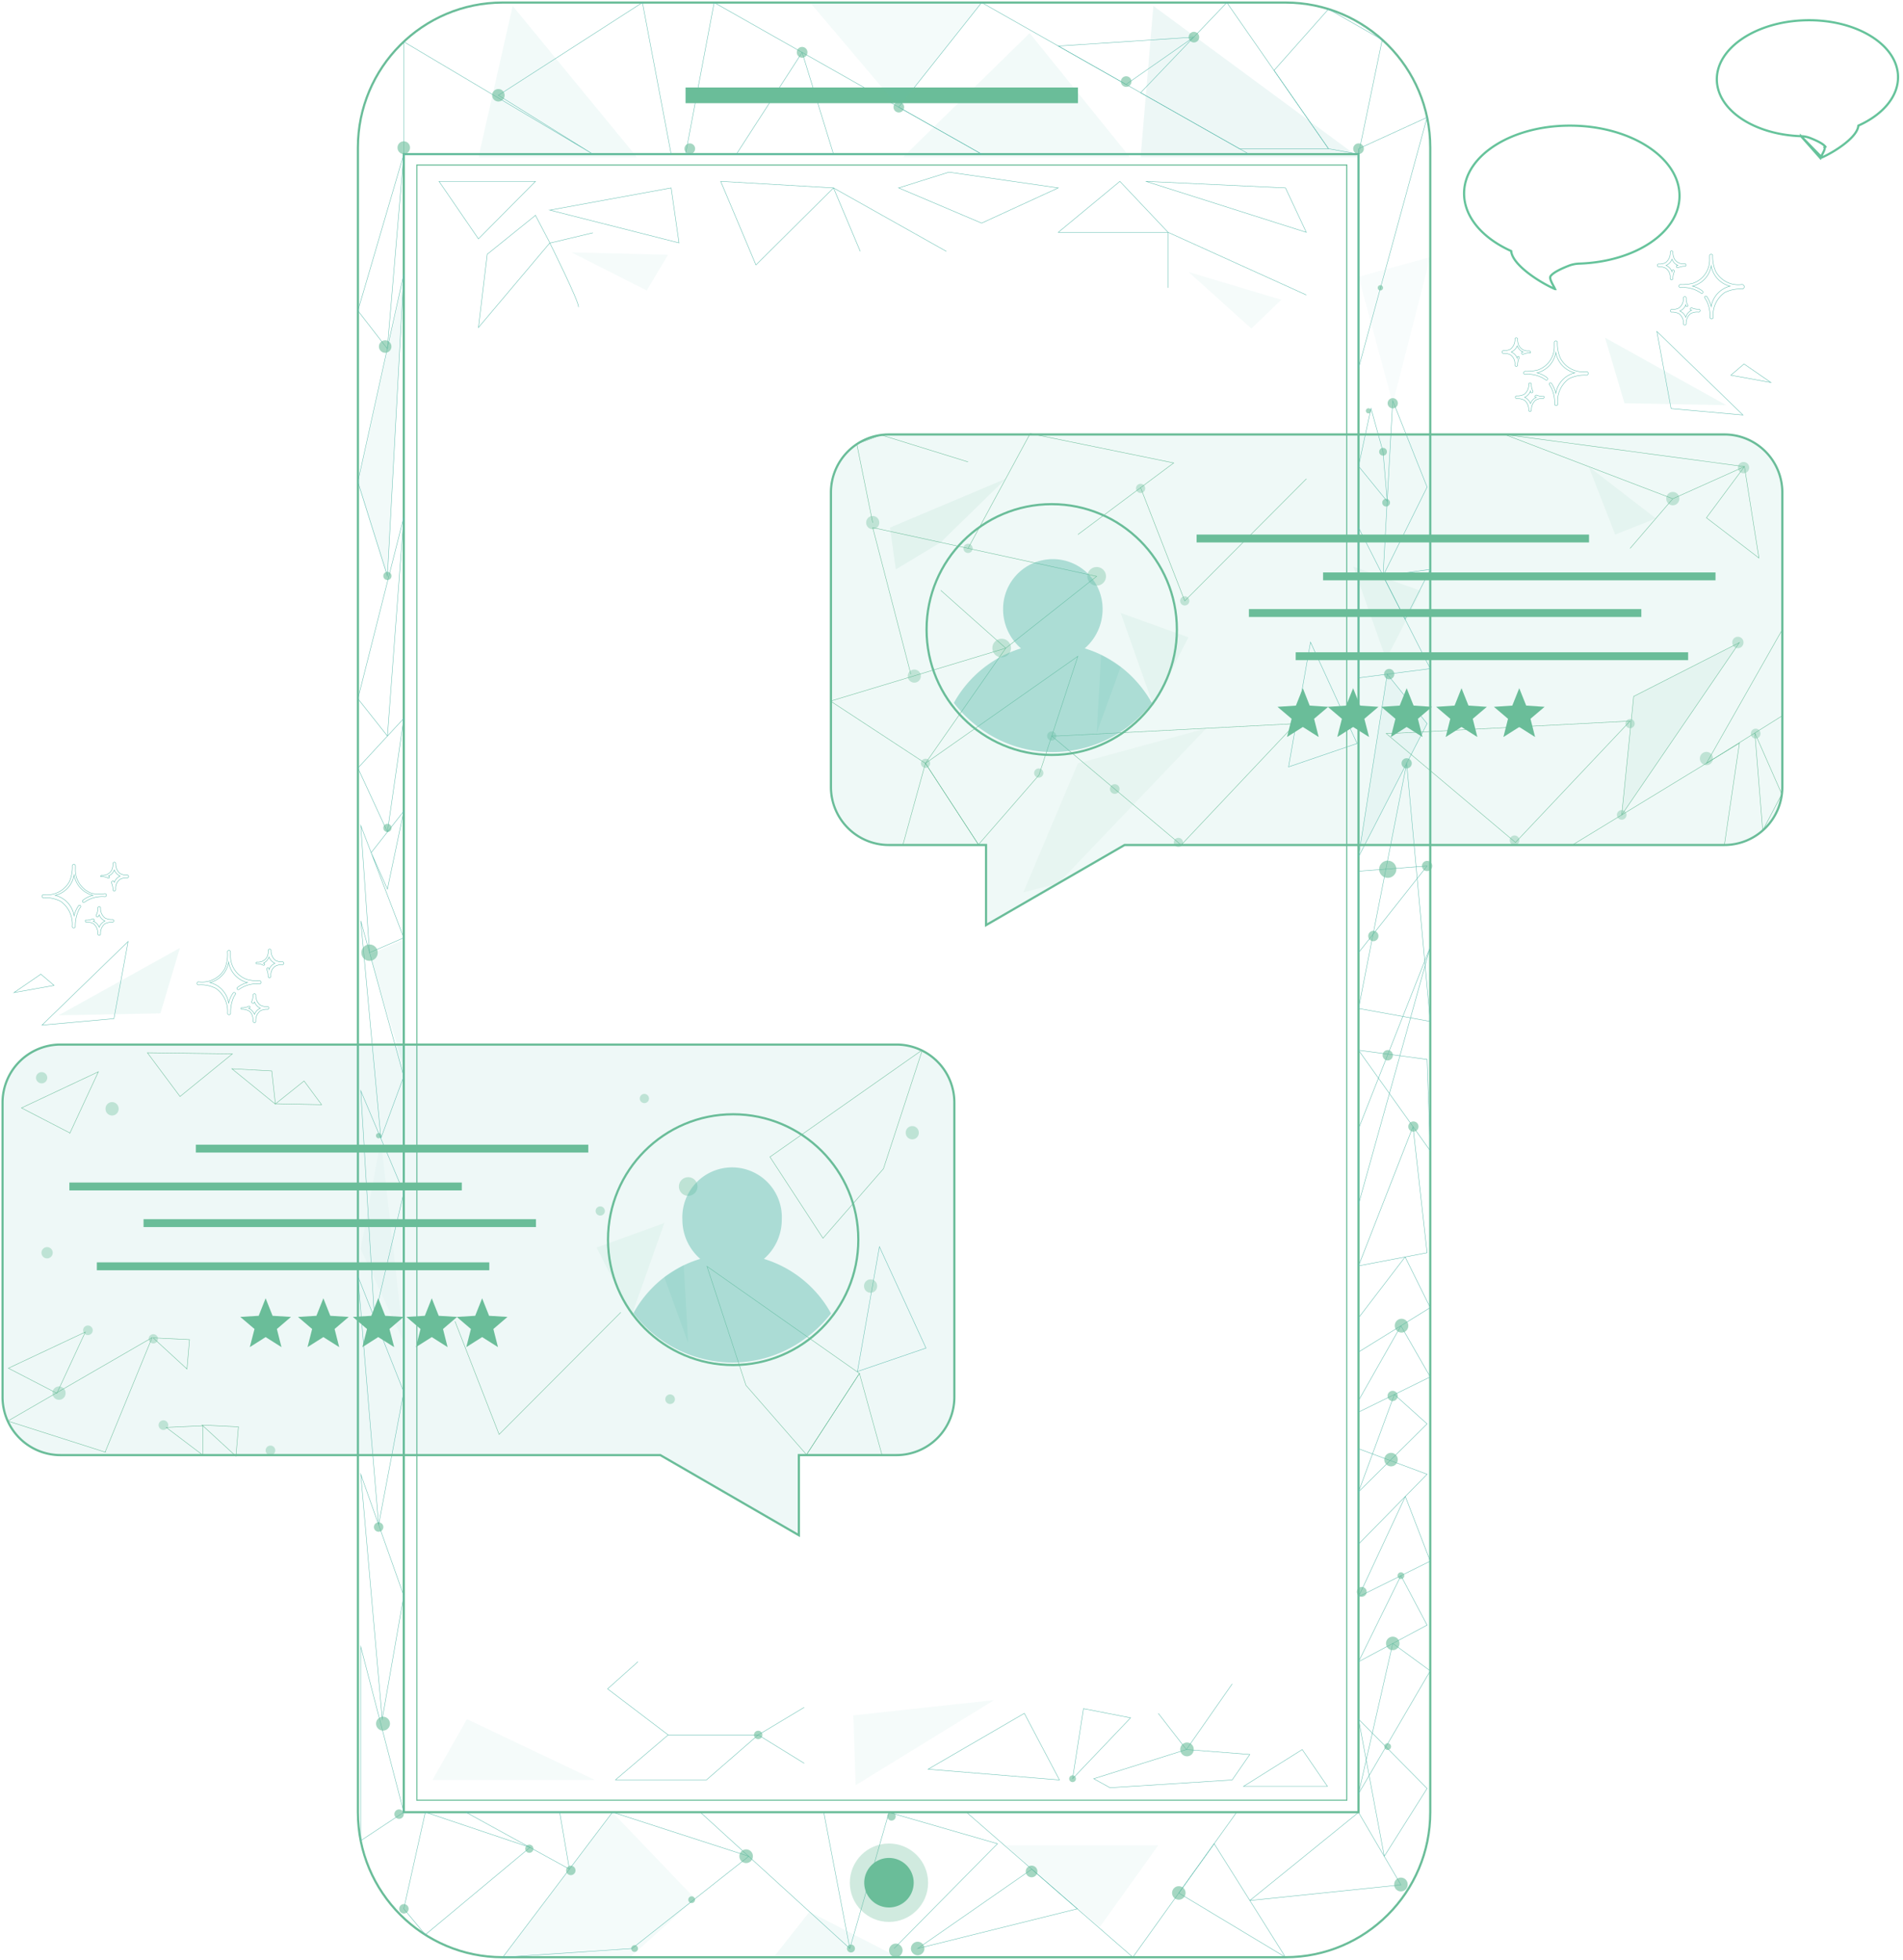 <svg width="435" height="448" viewBox="0 0 435 448" fill="none" xmlns="http://www.w3.org/2000/svg"><g clip-path="url(#a)"><path opacity=".08" d="M88.56 132.215l-6.75-21.478 10.486-47.402-3.736 68.88zm-4.088 85.959l7.824-3.369v29.129l-7.824-25.76z" fill="#63BEB0"/><path opacity=".04" d="M310.542 63.265l16.395-4.492-8.571 33.48-7.824-28.988z" fill="#63BEB0"/><path opacity=".06" d="M317.105 154.114l9.108 11.277-15.671 30.416 6.563-41.693z" fill="#63BEB0"/><path opacity=".08" d="M235.365 7.58l-28.959 28.357h51.893L235.365 7.581z" fill="#63BEB0"/><path d="M220.955 414.309l37.998 33.106 23.704-33.106h-61.702z" stroke="#63BEB0" stroke-width=".1" stroke-miterlimit="10"/><path opacity=".11" d="M263.647 1.357l-2.919 34.58h49.814l-46.895-34.58z" fill="#63BEB0"/><path opacity=".08" d="M117.192 1.357l-7.824 34.58h36.223l-28.399-34.58z" fill="#63BEB0"/><path opacity=".04" d="M87.065 260.546l-4.6 24.988 9.831 21.244-5.231-46.232z" fill="#63BEB0"/><path opacity=".08" d="M185.036 437.027l-7.847 9.944h27.185l-19.338-9.944z" fill="#63BEB0"/><path opacity=".07" d="M140.009 414.309l18.894 19.747-14.877 13.359h-29.099l25.082-33.106z" fill="#63BEB0"/><path opacity=".06" d="M229.83 421.819l21.533 18.741 13.405-18.741H229.83z" fill="#63BEB0"/><path d="M269.462 432.746l24.382 14.669-16.301-25.947-8.081 11.278z" stroke="#63BEB0" stroke-width=".1" stroke-miterlimit="10"/><path d="M285.693 434.453l24.849-20.144 9.692 16.565-34.541 3.579zm-49.838-7.159l-26.086 18.132 36.502-9.078-10.416-9.054zm-75.738-12.985l34.144 31.117-5.955-31.117h-28.189zm44.257 31.117l23.634-23.958-24.802-7.159-8.945 31.117" stroke="#63BEB0" stroke-width=".1" stroke-miterlimit="10"/><path d="M293.844.585H114.903C96.626.585 81.81 15.428 81.81 33.738v380.524c0 18.31 14.816 33.153 33.093 33.153h178.941c18.277 0 33.093-14.843 33.093-33.153V33.738c0-18.31-14.816-33.153-33.093-33.153z" stroke="#6ABD99" stroke-width=".5" stroke-miterlimit="10"/><path d="M310.542 35.236H92.296v379.026h218.246V35.236z" stroke="#6ABD99" stroke-width=".5" stroke-miterlimit="10"/><path d="M144.47 445.426l26.694-21.08-31.155-10.084-25.082 33.153 29.543-1.989zm-37.998-31.164l23.682 13.009-2.219-13.009h-21.463z" stroke="#63BEB0" stroke-width=".1" stroke-miterlimit="10"/><path d="M97.224 442.268l23.938-19.958-23.938-8.048-4.928 22.087 4.928 5.919zm-14.76-21.502l9.832-6.504-9.832-37.833v44.337zm4.904-27.772l4.928-28.216-9.832-27.772 4.904 55.988z" stroke="#63BEB0" stroke-width=".1" stroke-miterlimit="10"/><path d="M86.551 348.564l5.745-30.369-10.486-26.438 4.741 56.807zm-.957-47.308l6.702-28.614-9.832-23.303 3.13 51.917zm1.471-41.038l5.231-14.155-9.832-35.563 4.6 49.718z" stroke="#63BEB0" stroke-width=".1" stroke-miterlimit="10"/><path d="M84.473 217.776l7.823-3.392-9.832-25.666 2.009 29.058zm.373-22.858l7.45-9.499-3.737 17.828-3.713-8.329zm3.714-4.75l-6.75-14.599 10.486-11.348-3.736 25.947zm0-21.922l-6.75-8.517 10.486-41.505-3.736 50.022zm0-36.593l-6.75-21.501 10.486-47.495-3.736 68.996z" stroke="#63BEB0" stroke-width=".1" stroke-miterlimit="10"/><path d="M88.536 79.713l-6.726-8.68 10.486-35.797-3.76 44.477zm3.76-46.63V9.546l43.229 25.69H92.296v-2.153zm21.626-11.301L146.852.585l6.563 34.65h-17.89l-21.603-13.453zm42.786 13.454L163.247.584l61.141 34.65h-67.68z" stroke="#63BEB0" stroke-width=".1" stroke-miterlimit="10"/><path d="M168.338 35.236l15.017-23.257 7.17 23.257h-22.187zm37.087-10.74L224.388.585l61.119 34.65h-61.119l-18.963-10.739z" stroke="#63BEB0" stroke-width=".1" stroke-miterlimit="10"/><path d="M260.728 21.198L280.439.585l23.237 33.41h-20.365l-22.583-12.797zm-18.824-10.67l30.968-2.035-15.484 10.81-15.484-8.775z" stroke="#63BEB0" stroke-width=".1" stroke-miterlimit="10"/><path d="M291.228 16.097l12.448-14.015 12.284 7.02-5.418 26.133-6.866-1.24-12.448-17.898z" stroke="#63BEB0" stroke-width=".1" stroke-miterlimit="10"/><path d="M310.542 33.995l15.671-7.16-15.671 57.323V33.995zM196 313.521l15.671-5.358L201.021 285 196 313.521zm98.542-138.209l15.671-5.358-10.65-23.162-5.021 28.52zm16-54.702l16.395 32.241-16.395 2.105V120.61z" stroke="#63BEB0" stroke-width=".1" stroke-miterlimit="10"/><path d="M316.147 131.653l10.066-20.308-7.847-19.724-2.219 40.032z" stroke="#63BEB0" stroke-width=".1" stroke-miterlimit="10"/><path d="M316.147 103.273l-2.756-9.92-2.849 13.219 6.563 8.048-.958-11.347zm0 28.38l10.79-1.497-5.745 11.394-5.045-9.897zm.958 22.461l9.108 11.301-15.671 30.462 6.563-41.763z" stroke="#63BEB0" stroke-width=".1" stroke-miterlimit="10"/><path d="M310.542 230.528l16.395 2.971-5.395-59.006-11 56.035z" stroke="#63BEB0" stroke-width=".1" stroke-miterlimit="10"/><path d="M310.542 199.153l15.671-1.193-15.671 19.817v-18.624zm0 58.843l16.395-41.506-16.395 58.796v-17.29z" stroke="#63BEB0" stroke-width=".1" stroke-miterlimit="10"/><path d="M310.542 240.074l16.395 22.999-.724-20.894-15.671-2.105zm0 49.297l15.671-2.995-3.223-28.825-12.448 31.82z" stroke="#63BEB0" stroke-width=".1" stroke-miterlimit="10"/><path d="M310.542 301.256l10.65-13.921 5.745 11.581-16.395 10.154v-7.814zm0 29.924l15.671 5.826-15.671 15.98V331.18zm0-11.02l9.692-17.079 6.703 11.675-16.395 8.048v-2.644z" stroke="#63BEB0" stroke-width=".1" stroke-miterlimit="10"/><path d="M310.542 341.03l15.671-15.535-7.473-6.715-8.198 22.25zm0 23.982l10.697-22.929 5.698 14.787-16.395 8.142zm5.886 59.334l9.785-15.512-15.671-15.84 5.886 31.352z" stroke="#63BEB0" stroke-width=".1" stroke-miterlimit="10"/><path d="M310.542 379.869l9.692-19.677 5.979 11.301-15.671 8.376z" stroke="#63BEB0" stroke-width=".1" stroke-miterlimit="10"/><path d="M310.542 410.027l16.395-28.076-8.571-6.27-7.824 34.346z" stroke="#63BEB0" stroke-width=".1" stroke-miterlimit="10"/><path d="M246.411 20.004h-89.703v3.58h89.703v-3.58z" fill="#6ABD99"/><path opacity=".31" d="M203.206 439.343c4.94 0 8.945-4.011 8.945-8.96 0-4.949-4.005-8.961-8.945-8.961s-8.945 4.012-8.945 8.961c0 4.949 4.005 8.96 8.945 8.96z" fill="#6ABD99"/><path d="M307.857 37.716H95.286v373.809h212.571V37.715z" stroke="#6ABD99" stroke-width=".25" stroke-miterlimit="10"/><path d="M203.206 436.044a5.657 5.657 0 0 0 5.652-5.662 5.657 5.657 0 0 0-5.652-5.662 5.657 5.657 0 0 0-5.652 5.662 5.657 5.657 0 0 0 5.652 5.662z" fill="#6ABD99"/><path opacity=".07" d="M185.176.585l20.249 23.911L224.388.585h-39.212z" fill="#63BEB0"/><path opacity=".06" d="M98.859 406.892l7.87-13.898 29.24 13.898h-37.11z" fill="#63BEB0"/><path d="M140.663 406.892l12.074-10.294h20.575l-11.84 10.294h-20.809zm12.074-10.294l-13.849-10.529 6.936-6.2m37.998 10.435l-10.51 6.294 10.51 6.48m28.329 1.357l30.033 2.457-8.034-15.231-21.999 12.774zm33.023 2.176l13.265-13.921-10.766-2.106-2.499 16.027zm39.071 1.755h19.198l-5.769-8.423-13.429 8.423zm-30.5.304l-3.737-2.059 21.182-6.668 14.503 1.123-4.04 5.826-27.908 1.778z" stroke="#63BEB0" stroke-width=".1" stroke-miterlimit="10"/><path d="M281.653 384.946l-10.463 14.997-6.422-8.282M100.354 41.459H122.4l-13.032 13.149-9.014-13.149zm25.339 6.575l29.52 7.487-1.798-12.565-27.722 5.078zm-3.293 1.193l-11.023 8.89-2.009 16.753 16.325-19.35-3.293-6.293zm42.341-7.768l8.058 19.115 17.726-17.618-25.784-1.497zm40.684 1.497l11.49-3.603 24.989 3.603-17.516 8.049-18.963-8.049zm56.517-1.497l31.902 1.497 4.764 10.154-36.666-11.651zm-5.955 0L241.904 53.11h25.106l-11.023-11.65zm11.023 24.333V53.11l31.598 14.318m-82.277-9.966l-25.806-14.506 6.118 14.506M132.256 70.19c0-1.474-6.563-14.623-6.563-14.623l9.832-2.34" stroke="#63BEB0" stroke-width=".1" stroke-miterlimit="10"/><path opacity=".06" d="M195.592 408.085l-.537-15.956 32.183-3.486-31.646 19.442zm97.294-339.556l-6.842 6.575-14.34-12.916 21.182 6.341zM152.714 58.234l-4.881 8.166-17.212-8.704 22.093.538z" fill="#63BEB0"/><path opacity=".6" d="M204.771 447.392c.851 0 1.541-.692 1.541-1.545 0-.852-.69-1.544-1.541-1.544-.852 0-1.542.692-1.542 1.544 0 .853.69 1.545 1.542 1.545zm4.998-.421c.851 0 1.541-.692 1.541-1.544 0-.853-.69-1.545-1.541-1.545-.852 0-1.542.692-1.542 1.545 0 .852.69 1.544 1.542 1.544zm59.693-12.705c.851 0 1.541-.691 1.541-1.544 0-.853-.69-1.544-1.541-1.544s-1.541.691-1.541 1.544c0 .853.69 1.544 1.541 1.544zm50.772-1.895c.852 0 1.542-.691 1.542-1.544a1.543 1.543 0 1 0-3.083 0c0 .853.69 1.544 1.541 1.544zm-48.904-30.884c.852 0 1.542-.691 1.542-1.544a1.543 1.543 0 1 0-3.083 0c0 .853.69 1.544 1.541 1.544zm-26.156 5.896a.77.77 0 1 0-.002-1.542.77.77 0 0 0 .002 1.542zm-50.656 38.956a.912.912 0 1 0-.002-1.824.912.912 0 0 0 .002 1.824zm-23.961-20.449c.851 0 1.541-.691 1.541-1.544a1.542 1.542 0 1 0-3.083 0c0 .853.69 1.544 1.542 1.544zm33.233-9.709c.529 0 .957-.43.957-.96a.957.957 0 1 0-1.915 0c0 .53.429.96.958.96zm-30.478-18.624a.959.959 0 0 0 0-1.919.959.959 0 0 0 0 1.919zm-15.203 37.481a.77.77 0 1 0-.002-1.542.77.77 0 0 0 .002 1.542zm-13.079 11.161a.772.772 0 1 0-.001-1.543.772.772 0 0 0 .001 1.543zm-14.549-17.548a1.075 1.075 0 1 0-.003-2.15 1.075 1.075 0 0 0 .003 2.15zm-9.482-5.1a.935.935 0 0 0 .934-.936.935.935 0 1 0-.934.936zm-28.703 13.874a1.076 1.076 0 1 0-.002-2.151 1.076 1.076 0 0 0 .002 2.151zm-1.074-21.642a1.076 1.076 0 1 0-1.074-1.076c0 .594.48 1.076 1.074 1.076zm-3.667-20.168a1.59 1.59 0 0 0 1.588-1.591 1.59 1.59 0 0 0-1.588-1.591 1.59 1.59 0 0 0-1.588 1.591 1.59 1.59 0 0 0 1.588 1.591zm148.254 33.527c.735 0 1.331-.597 1.331-1.333a1.332 1.332 0 1 0-1.331 1.333zm81.366-29.105a.772.772 0 1 0-.001-1.543.772.772 0 0 0 .001 1.543zm1.191-22.812c.851 0 1.541-.691 1.541-1.544 0-.853-.69-1.544-1.541-1.544s-1.541.691-1.541 1.544c0 .853.69 1.544 1.541 1.544zm1.868-16.261a.771.771 0 1 0 0-1.542.771.771 0 0 0 0 1.542zm-8.944 4.048a1.122 1.122 0 1 0-.002-2.244 1.122 1.122 0 0 0 .002 2.244zm6.679-29.807c.851 0 1.541-.692 1.541-1.545 0-.852-.69-1.544-1.541-1.544s-1.541.692-1.541 1.544c0 .853.69 1.545 1.541 1.545zm2.405-30.58c.852 0 1.542-.691 1.542-1.544a1.543 1.543 0 1 0-3.083 0c0 .853.69 1.544 1.541 1.544zm-2.031 15.652c.645 0 1.167-.523 1.167-1.169a1.168 1.168 0 1 0-1.167 1.169zm4.741-61.58c.645 0 1.167-.523 1.167-1.17a1.167 1.167 0 1 0-2.335 0c0 .647.523 1.17 1.168 1.17zm-5.862-16.284c.645 0 1.167-.523 1.167-1.169a1.168 1.168 0 1 0-2.335 0c0 .646.523 1.169 1.168 1.169zm-3.293-27.257c.645 0 1.167-.524 1.167-1.17a1.168 1.168 0 1 0-2.335 0c0 .646.523 1.17 1.168 1.17zm3.293-14.482c1.083 0 1.961-.88 1.961-1.966a1.963 1.963 0 0 0-1.961-1.965c-1.084 0-1.962.88-1.962 1.965 0 1.086.878 1.966 1.962 1.966zM86.551 350.155a1.075 1.075 0 1 0-.002-2.15 1.075 1.075 0 0 0 .002 2.15zm0-46.325a1.8 1.8 0 0 0 1.798-1.802 1.8 1.8 0 1 0-3.596 0 1.8 1.8 0 0 0 1.798 1.802zm0-43.612a.607.607 0 1 0 0-1.215.607.607 0 0 0 0 1.215zm-2.078-40.57a1.87 1.87 0 0 0 1.868-1.871 1.87 1.87 0 0 0-1.868-1.872 1.87 1.87 0 0 0-1.869 1.872 1.87 1.87 0 0 0 1.869 1.871zm4.087-29.456a.935.935 0 1 0-.002-1.87.935.935 0 0 0 .001 1.87zm0-57.603a.935.935 0 1 0-.002-1.87.935.935 0 0 0 .001 1.87zm-.514-51.94a1.427 1.427 0 0 0 0-2.855 1.427 1.427 0 0 0 0 2.855zm4.25-45.437c.787 0 1.425-.639 1.425-1.427a1.426 1.426 0 1 0-2.85 0c0 .788.638 1.427 1.425 1.427zm21.626-12.002a1.427 1.427 0 0 0 0-2.855c-.786 0-1.424.639-1.424 1.427s.638 1.427 1.424 1.427zm43.72 12.002a1.216 1.216 0 1 0-.003-2.431 1.216 1.216 0 0 0 .003 2.431zm25.713-22.016c.671 0 1.214-.545 1.214-1.217a1.215 1.215 0 1 0-2.429 0c0 .672.544 1.217 1.215 1.217zm22.07 12.517a1.216 1.216 0 1 0-.003-2.431 1.216 1.216 0 0 0 .003 2.431zm51.963-5.849a1.216 1.216 0 1 0-.003-2.431 1.216 1.216 0 0 0 .003 2.43zM272.872 9.71a1.216 1.216 0 1 0-.003-2.431 1.216 1.216 0 0 0 .003 2.43zm37.67 25.502a1.216 1.216 0 0 0 0-2.433 1.216 1.216 0 0 0 0 2.433zM315.54 66.4a.607.607 0 1 0 0-1.214.607.607 0 0 0 0 1.214zm2.826 26.953a1.169 1.169 0 1 0-.002-2.338 1.169 1.169 0 0 0 .002 2.338zm-5.558 1.147a.585.585 0 1 0-.002-1.17.585.585 0 0 0 .002 1.17zm4.741 60.784c.645 0 1.167-.524 1.167-1.17a1.168 1.168 0 1 0-2.335 0c0 .646.523 1.17 1.168 1.17zm3.993 20.378a1.168 1.168 0 1 0 0-2.337 1.168 1.168 0 0 0 0 2.337zm4.671 23.467a1.168 1.168 0 1 0 0-2.337 1.168 1.168 0 0 0 0 2.337zm-9.365-83.339a.888.888 0 1 0-.002-1.776.888.888 0 0 0 .002 1.776z" fill="#6ABD99"/><path opacity=".3" d="M407.416 112.491v67.313c0 3.518-1.395 6.892-3.878 9.38a13.232 13.232 0 0 1-9.364 3.886H257.061l-31.668 18.319V193.07h-22.21a13.23 13.23 0 0 1-9.364-3.886 13.279 13.279 0 0 1-3.878-9.38v-67.313c0-3.518 1.395-6.892 3.878-9.38a13.23 13.23 0 0 1 9.364-3.886h191.085a13.232 13.232 0 0 1 9.303 3.919 13.278 13.278 0 0 1 3.845 9.347z" fill="#63BEB0" fill-opacity=".35"/><path opacity=".3" d="M.584 251.959v67.313c0 3.518 1.395 6.892 3.878 9.38a13.229 13.229 0 0 0 9.364 3.885h137.113l31.668 18.414v-18.32h22.304c3.512 0 6.88-1.398 9.363-3.886a13.274 13.274 0 0 0 3.879-9.38v-67.406a13.285 13.285 0 0 0-3.862-9.41 13.223 13.223 0 0 0-9.38-3.903H13.826a13.229 13.229 0 0 0-9.38 3.903 13.287 13.287 0 0 0-3.862 9.41z" fill="#63BEB0" fill-opacity=".36"/><path opacity=".6" d="M316.147 104.162a.889.889 0 0 0 0-1.778.888.888 0 0 0 0 1.778z" fill="#6ABD99"/><path opacity=".08" d="M309.351 129.524l7.497 21.198 7.987-15.629-15.484-5.569z" fill="#6ABD99"/><path d="M211.543 174.493l18.357-26.322-40.053 12.096 21.696 14.226zM24.028 331.95l10.74-26.178L1.78 324.848l22.249 7.102z" stroke="#6ABD99" stroke-width=".1" stroke-miterlimit="10"/><path d="M13 318.5l6.5-14-17.582 8.269L13 318.5zm2.992-59.5l6.5-14-17.582 8.269L15.992 259zm25.161-8.342l11.968-9.748-19.427-.252 7.459 10zm20.967-5.845l-9.12-.505 9.957 8.103-.837-7.598zM46.321 325.92l-8.321.388 8.388 6.352-.067-6.74zm8.187.245l-8.32-.406 7.745 7.121.575-6.715zM43.32 306.236L35 305.83l7.745 7.122.575-6.716zm26.188-59.123L63 252.312l10.52.217-4.012-5.416zm138.696-92.999l-8.711-33.504 51.192 11.137-20.785 16.424-14.853-13.219m25.362 33.294l29.59 24.917 26.181-27.748-54.276 2.831h-1.495zm119.014 24.917l38.184-23.279-3.433 23.279h-34.751z" stroke="#6ABD99" stroke-width=".1" stroke-miterlimit="10"/><path d="M407.416 143.913l-17.352 30.58 17.352-10.88v-19.7z" stroke="#6ABD99" stroke-width=".1" stroke-miterlimit="10"/><path d="M401.134 167.544l1.798 22.297 4.367-8.306-6.165-13.991zM343.939 99.32l38.441 14.692 16.372-7.346-54.813-7.347zm26.764 86.965l2.733-27.094 24.171-12.306-26.904 39.4z" stroke="#6ABD99" stroke-width=".1" stroke-miterlimit="10"/><path opacity=".08" d="M370.703 186.285l2.733-27.094 24.171-12.306-26.904 39.4z" fill="#6ABD99"/><path d="M316.848 167.661l29.566 24.917 26.204-27.748-54.299 2.831h-1.471zm-95.566-42.301l14.2-26.251 32.812 6.714-21.906 16.378m-46.895-2.714l-3.644-17.992 5.582-2.059 19.851 6.153m161.098 8.423l-9.762 11.348m26.134-18.694l3.316 20.893-12.004-9.195 8.688-11.698zm-138.024 4.819l10.089 25.877 27.815-27.912M104 302.036l10.089 25.876L141.904 300" stroke="#6ABD99" stroke-width=".1" stroke-miterlimit="10"/><path opacity=".06" d="M233.917 203.996l12.471-29.503 29.356-8.002-33.84 35.446-7.987 2.059z" fill="#6ABD99"/><path opacity=".08" d="M363.16 106.666l6.048 15.535 9.295-3.696-15.343-11.839z" fill="#6ABD99"/><path opacity=".1" d="M203.439 120.61l26.461-11.16-14.877 14.529-10.252 6.177-1.332-9.546z" fill="#6ABD99"/><path opacity=".36" d="M228.966 150.277a2.127 2.127 0 0 0 2.125-2.129 2.127 2.127 0 0 0-2.125-2.129 2.127 2.127 0 0 0-2.125 2.129c0 1.176.951 2.129 2.125 2.129zm-7.684-23.865a1.051 1.051 0 1 0 0-2.103 1.051 1.051 0 0 0 0 2.103zm19.127 42.887a1.052 1.052 0 1 0-.002-2.104 1.052 1.052 0 0 0 .002 2.104zm55.77-2.831a1.052 1.052 0 1 0-.002-2.104 1.052 1.052 0 0 0 .002 2.104zm-26.81 27.163c.58 0 1.05-.471 1.05-1.053a1.05 1.05 0 1 0-2.101 0c0 .582.47 1.053 1.051 1.053zm-31.926-15.863a1.051 1.051 0 1 0 0-2.103 1.051 1.051 0 0 0 0 2.103zm-25.876-2.223a1.052 1.052 0 1 0-.002-2.104 1.052 1.052 0 0 0 .002 2.104z" fill="#6ABD99"/><path d="M407.416 112.585v67.312a13.28 13.28 0 0 1-3.878 9.381 13.231 13.231 0 0 1-9.364 3.885H257.061l-31.668 18.32v-18.32h-22.21a13.23 13.23 0 0 1-9.364-3.885 13.28 13.28 0 0 1-3.878-9.381v-67.312c0-3.518 1.395-6.893 3.878-9.38a13.23 13.23 0 0 1 9.364-3.886h191.085a13.228 13.228 0 0 1 9.303 3.919 13.278 13.278 0 0 1 3.845 9.347z" stroke="#6ABD99" stroke-width=".5" stroke-miterlimit="10"/><path d="M363.23 122.201h-89.704v1.801h89.704v-1.801zm28.912 8.657h-89.704v1.801h89.704v-1.801zm-16.955 8.376h-89.704v1.801h89.704v-1.801zm10.696 9.873h-89.704v1.802h89.704v-1.802z" fill="#6ABD99"/><path d="M211.543 174.493l-5.137 18.577h17.258l-12.121-18.577z" stroke="#6ABD99" stroke-width=".1" stroke-miterlimit="10"/><path d="M211.543 174.493l34.845-24.473-8.898 27.163-13.826 15.887-12.121-18.577zM176 264.473L210.845 240l-8.898 27.164-13.826 15.886L176 264.473z" stroke="#6ABD99" stroke-width=".1" stroke-miterlimit="10"/><path opacity=".08" d="M256.173 140.123l7.474 21.197 8.01-15.629-15.484-5.568z" fill="#6ABD99"/><path opacity=".36" d="M250.685 133.876a2.127 2.127 0 0 0 2.126-2.129 2.127 2.127 0 0 0-2.126-2.129 2.127 2.127 0 0 0-2.125 2.129c0 1.176.952 2.129 2.125 2.129zm10.042-21.174a1.052 1.052 0 1 0 0-2.106c-.58 0-1.05.472-1.05 1.053 0 .582.47 1.053 1.05 1.053zm10.09 25.713a1.053 1.053 0 0 0 0-2.106 1.052 1.052 0 1 0 0 2.106zm101.801 28.053a1.052 1.052 0 1 0-.002-2.104 1.052 1.052 0 0 0 .002 2.104zm-163.62-10.412a1.497 1.497 0 1 0 0-2.995c-.826 0-1.495.671-1.495 1.498s.669 1.497 1.495 1.497zm-9.505-35.072c.825 0 1.494-.67 1.494-1.497a1.495 1.495 0 1 0-2.989 0c0 .827.669 1.497 1.495 1.497zm190.571 53.93c.825 0 1.494-.671 1.494-1.498a1.495 1.495 0 1 0-2.989 0c0 .827.669 1.498 1.495 1.498zm-7.684-59.404c.826 0 1.495-.671 1.495-1.498a1.496 1.496 0 1 0-2.99 0c0 .827.67 1.498 1.495 1.498zm16.138-7.324a1.286 1.286 0 1 0-.001-2.571 1.286 1.286 0 0 0 .001 2.571zm-1.261 39.985c.709 0 1.284-.576 1.284-1.287a1.285 1.285 0 1 0-2.569 0c0 .711.576 1.287 1.285 1.287zm4.064 20.66c.606 0 1.097-.493 1.097-1.1a1.099 1.099 0 1 0-2.195 0c0 .607.491 1.1 1.098 1.1zm-30.618 18.553a1.099 1.099 0 1 0-.002-2.198 1.099 1.099 0 0 0 .002 2.198zm-24.499 5.803a1.099 1.099 0 0 0 0-2.2c-.606 0-1.097.493-1.097 1.1 0 .607.491 1.1 1.097 1.1zm-91.385-11.722a1.099 1.099 0 1 0-.002-2.198 1.099 1.099 0 0 0 .002 2.198z" fill="#6ABD99"/><path opacity=".14" d="M251.713 149.692l4.461 2.761-5.489 15.091 1.028-17.852z" fill="#63BEB0"/><path opacity=".48" d="M263.297 160.689a28.619 28.619 0 0 1-10.012 8.252 28.56 28.56 0 0 1-12.619 2.978 28.104 28.104 0 0 1-15.857-4.867 29.167 29.167 0 0 1-6.773-6.363 26.4 26.4 0 0 1 15.344-12.471 11.84 11.84 0 0 1-4.087-9.008c0-3.022 1.198-5.92 3.331-8.057a11.366 11.366 0 0 1 8.042-3.337c3.017 0 5.91 1.201 8.043 3.337a11.405 11.405 0 0 1 3.331 8.057 11.855 11.855 0 0 1-4.087 9.008 25.994 25.994 0 0 1 9.505 5.264 27.274 27.274 0 0 1 5.839 7.207z" fill="#63BEB0"/><path d="M240.409 172.574c15.801 0 28.609-12.832 28.609-28.661s-12.808-28.661-28.609-28.661c-15.8 0-28.609 12.832-28.609 28.661s12.809 28.661 28.609 28.661z" stroke="#6ABD99" stroke-width=".5" stroke-miterlimit="10"/><path d="M303.606 161.578l-4.227-.281-1.565-3.978-1.588 3.978-4.204.281 3.223 2.737-1.051 4.165 3.62-2.293 3.62 2.293-1.051-4.165 3.223-2.737z" fill="#6ABD99"/><path d="M315.096 161.578l-4.203-.281-1.588-3.978-1.589 3.978-4.203.281 3.223 2.737-1.051 4.165 3.62-2.293 3.643 2.293-1.074-4.165 3.222-2.737zm12.238 0l-4.204-.281-1.588-3.978-1.588 3.978-4.204.281 3.223 2.737-1.051 4.165 3.62-2.293 3.62 2.293-1.051-4.165 3.223-2.737zm25.737 0l-4.204-.281-1.588-3.978-1.588 3.978-4.204.281 3.223 2.737-1.051 4.165 3.62-2.293 3.62 2.293-1.051-4.165 3.223-2.737zm-13.196 0l-4.203-.281-1.588-3.978-1.589 3.978-4.203.281 3.223 2.737-1.051 4.165 3.62-2.293 3.619 2.293-1.05-4.165 3.222-2.737z" fill="#6ABD99"/><path d="M388.382 70.682a3.356 3.356 0 0 1-1.611-.281.28.28 0 0 0-.374.117.283.283 0 0 0 .026.326c.025.03.056.055.091.072h.163a2.502 2.502 0 0 0-1.331 1.614 2.557 2.557 0 0 0-1.354-1.427 2.518 2.518 0 0 0 1.354-1.427v.234a.326.326 0 0 0 .397.14.279.279 0 0 0 .061-.307.28.28 0 0 0-.061-.09 3.11 3.11 0 0 1-.303-1.498.305.305 0 0 0-.257-.351.353.353 0 0 0-.374.234 2.72 2.72 0 0 1-.981 2.34 3.123 3.123 0 0 1-1.751.35.327.327 0 0 0 0 .632 3.193 3.193 0 0 1 1.751.374 2.642 2.642 0 0 1 .981 2.34.327.327 0 0 0 .631 0 2.853 2.853 0 0 1 .957-2.34 3.033 3.033 0 0 1 1.752-.397.346.346 0 0 0 .443-.21.346.346 0 0 0-.21-.445zm9.739-5.639a5.852 5.852 0 0 1-3.43-.575 5.867 5.867 0 0 1-2.502-2.42 8.297 8.297 0 0 1-.701-3.673.35.35 0 0 0-.373-.281.371.371 0 0 0-.327.35v.75a5.633 5.633 0 0 1-3.76 5.545 9.447 9.447 0 0 1-2.896.304.35.35 0 0 0 0 .702 6.997 6.997 0 0 1 4.671 1.24.28.28 0 0 0 .397 0 .305.305 0 0 0 0-.421 5.724 5.724 0 0 0-2.336-1.147 5.704 5.704 0 0 0 4.297-4.68 5.77 5.77 0 0 0 4.321 4.68 5.731 5.731 0 0 0-4.321 4.68 7.021 7.021 0 0 0-1.027-2.34.304.304 0 0 0-.397 0 .28.28 0 0 0 0 .397c.169.265.325.539.467.82a7.91 7.91 0 0 1 .677 3.65.374.374 0 0 0 .724 0 6.357 6.357 0 0 1 .551-3.232 6.335 6.335 0 0 1 2.088-2.524 7.952 7.952 0 0 1 4.017-.796.508.508 0 0 0 .343-.2.53.53 0 0 0 .035-.576.517.517 0 0 0-.518-.253zm-13.078-4.75a2.333 2.333 0 0 1-2.336-1.17 3.357 3.357 0 0 1-.303-1.473c0-.04-.008-.08-.024-.117a.302.302 0 0 0-.495-.099.31.31 0 0 0-.089.215 2.8 2.8 0 0 1-1.004 2.34 2.776 2.776 0 0 1-1.705.351.324.324 0 0 0-.24.316.325.325 0 0 0 .24.316c.6-.043 1.2.087 1.728.374a2.47 2.47 0 0 1 .981 1.989 1.207 1.207 0 0 0 0 .398.327.327 0 0 0 .304.234.304.304 0 0 0 .304-.258 3.86 3.86 0 0 1 .303-1.59.281.281 0 0 0-.117-.375.275.275 0 0 0-.224-.03.286.286 0 0 0-.173.147 2.283 2.283 0 0 0 0 .234 2.541 2.541 0 0 0-1.354-1.427 2.532 2.532 0 0 0 1.354-1.427c.24.632.718 1.145 1.332 1.427h-.187a.306.306 0 0 0-.117.398.304.304 0 0 0 .397.116 3.31 3.31 0 0 1 1.588-.304.302.302 0 0 0 .195-.37.304.304 0 0 0-.358-.215zm-32.159 30.322a3.685 3.685 0 0 1-1.612-.28.28.28 0 0 0-.363.328.284.284 0 0 0 .106.163h.164a2.49 2.49 0 0 0-1.331 1.427 2.544 2.544 0 0 0-1.355-1.427 2.523 2.523 0 0 0 1.355-1.427 1.827 1.827 0 0 0 0 .234.303.303 0 0 0 .397.14.304.304 0 0 0 .14-.398 2.884 2.884 0 0 1-.327-1.497.326.326 0 0 0-.257-.35.301.301 0 0 0-.31.143.29.29 0 0 0-.04.113 2.79 2.79 0 0 1-1.005 2.34 3.216 3.216 0 0 1-1.751.374.304.304 0 1 0 0 .609 3.426 3.426 0 0 1 1.751.374 2.689 2.689 0 0 1 .981 2.34.328.328 0 0 0 .631 0 2.878 2.878 0 0 1 .957-2.34 2.777 2.777 0 0 1 1.752-.374.327.327 0 0 0 .176-.361.33.33 0 0 0-.059-.13zm9.738-5.662a5.83 5.83 0 0 1-5.932-3.065 8.385 8.385 0 0 1-.7-3.696.327.327 0 0 0-.374-.257.33.33 0 0 0-.327.328v.748a5.648 5.648 0 0 1-.961 3.407 5.627 5.627 0 0 1-2.799 2.161 10.31 10.31 0 0 1-2.896.304.351.351 0 0 0 0 .702 6.833 6.833 0 0 1 4.671 1.24.292.292 0 0 0 .409-.035.29.29 0 0 0 .035-.32.283.283 0 0 0-.07-.09 5.674 5.674 0 0 0-2.336-1.146 5.766 5.766 0 0 0 4.297-4.68 5.835 5.835 0 0 0 1.475 2.99 5.815 5.815 0 0 0 2.869 1.69 5.767 5.767 0 0 0-2.876 1.684 5.785 5.785 0 0 0-1.468 2.995 7.022 7.022 0 0 0-1.027-2.34.327.327 0 0 0-.397 0 .306.306 0 0 0 0 .422c.179.259.335.533.467.819a7.838 7.838 0 0 1 .677 3.626.374.374 0 0 0 .724 0 6.346 6.346 0 0 1 2.569-5.873 7.952 7.952 0 0 1 4.017-.795.409.409 0 1 0-.047-.819zm-13.078-4.749a2.332 2.332 0 0 1-2.335-1.17 3.344 3.344 0 0 1-.304-1.474.285.285 0 0 0-.004-.116.292.292 0 0 0-.141-.18.284.284 0 0 0-.112-.031.278.278 0 0 0-.31.122.279.279 0 0 0-.04.111 2.827 2.827 0 0 1-1.004 2.34 3.196 3.196 0 0 1-1.705.351.331.331 0 0 0-.241.316.33.33 0 0 0 .241.316 3.031 3.031 0 0 1 1.728.35 2.481 2.481 0 0 1 .981 1.99 1.345 1.345 0 0 0 0 .42.324.324 0 0 0 .303.211.303.303 0 0 0 .304-.257 3.982 3.982 0 0 1 .304-1.591.264.264 0 0 0 .08-.187.256.256 0 0 0-.08-.188.305.305 0 0 0-.397.117v.234a2.545 2.545 0 0 0-1.355-1.427 2.505 2.505 0 0 0 1.355-1.404 2.52 2.52 0 0 0 1.331 1.404h-.187a.305.305 0 0 0-.117.398.303.303 0 0 0 .397.117 2.937 2.937 0 0 1 1.588-.28.323.323 0 0 0 .001-.327.326.326 0 0 0-.281-.165zM381.983 93.4l-3.246-17.642 19.688 19.116-16.442-1.474z" stroke="#63BEB0" stroke-width=".1" stroke-miterlimit="10"/><path opacity=".1" d="M371.334 92.183l-4.438-14.974 27.722 15.419-23.284-.445z" fill="#63BEB0"/><path d="M398.658 83.199l6.142 4.234-9.154-1.66 3.012-2.574z" stroke="#63BEB0" stroke-width=".1" stroke-miterlimit="10"/><path d="M.584 252.053v67.312a13.28 13.28 0 0 0 3.878 9.381 13.233 13.233 0 0 0 9.364 3.885h137.113l31.668 18.32v-18.32h22.304c3.512 0 6.88-1.398 9.363-3.885a13.278 13.278 0 0 0 3.879-9.381v-67.312c0-3.519-1.395-6.893-3.879-9.381a13.231 13.231 0 0 0-9.363-3.885H13.826c-3.512 0-6.88 1.398-9.364 3.885a13.279 13.279 0 0 0-3.878 9.381z" stroke="#6ABD99" stroke-width=".5" stroke-miterlimit="10"/><path d="M44.77 263.47h89.704v-1.801H44.77v1.801zm-28.912 8.657h89.704v-1.801H15.858v1.801zm16.955 8.376h89.704v-1.802H32.813v1.802zm-10.673 9.874h89.704v-1.802H22.14v1.802z" fill="#6ABD99"/><path d="M196.457 313.96l5.137 18.577h-17.235l12.098-18.577z" stroke="#6ABD99" stroke-width=".1" stroke-miterlimit="10"/><path d="M196.457 313.96l-34.845-24.473 8.898 27.187 13.849 15.863 12.098-18.577z" stroke="#6ABD99" stroke-width=".1" stroke-miterlimit="10"/><path opacity=".08" d="M151.85 279.591l-7.497 21.197-7.987-15.605 15.484-5.592z" fill="#6ABD99"/><path opacity=".36" d="M157.315 273.367a2.127 2.127 0 0 0 2.125-2.129 2.127 2.127 0 0 0-2.125-2.129 2.127 2.127 0 0 0-2.126 2.129c0 1.176.952 2.129 2.126 2.129zm-10.019-21.198a1.052 1.052 0 1 0-.002-2.104 1.052 1.052 0 0 0 .002 2.104zm-10.089 25.714a1.053 1.053 0 0 0 0-2.106 1.052 1.052 0 1 0 0 2.106zM35.05 307.106a1.052 1.052 0 0 0 0-2.106 1.052 1.052 0 1 0 0 2.106zm163.952-11.582c.826 0 1.495-.671 1.495-1.498a1.496 1.496 0 1 0-2.989 0c0 .827.669 1.498 1.494 1.498zm9.529-35.072c.825 0 1.494-.67 1.494-1.497a1.495 1.495 0 1 0-2.989 0c0 .827.669 1.497 1.495 1.497zM13.495 319.995c.825 0 1.494-.671 1.494-1.498a1.496 1.496 0 1 0-2.989 0c0 .827.67 1.498 1.495 1.498zm12.125-64.994c.825 0 1.494-.671 1.494-1.498a1.496 1.496 0 1 0-2.989 0c0 .827.67 1.498 1.495 1.498zm-16.138-7.347a1.286 1.286 0 1 0-.002-2.571 1.286 1.286 0 0 0 .002 2.571zm1.284 40.008a1.286 1.286 0 1 0-1.285-1.286c0 .71.576 1.286 1.285 1.286zm9.332 17.537c.606 0 1.097-.492 1.097-1.099a1.098 1.098 0 1 0-1.097 1.099zm17.222 21.676a1.1 1.1 0 1 0 0-2.199 1.1 1.1 0 0 0 0 2.199zm24.499 5.779a1.099 1.099 0 1 0-1.098-1.099c0 .607.492 1.099 1.098 1.099zm91.362-11.698a1.099 1.099 0 1 0-.002-2.198 1.099 1.099 0 0 0 .002 2.198z" fill="#6ABD99"/><path opacity=".14" d="M156.287 289.183l-4.437 2.761 5.465 15.091-1.028-17.852z" fill="#63BEB0"/><path opacity=".48" d="M144.797 300.18a26.479 26.479 0 0 1 5.815-7.207 25.688 25.688 0 0 1 9.458-5.194 11.876 11.876 0 0 1-4.087-9.007 11.422 11.422 0 0 1 3.14-8.389 11.372 11.372 0 0 1 8.222-3.522 11.372 11.372 0 0 1 10.65 7.394c.54 1.442.782 2.979.712 4.517a11.89 11.89 0 0 1-1.061 4.951 11.849 11.849 0 0 1-3.026 4.056 26.235 26.235 0 0 1 15.344 12.471 29.546 29.546 0 0 1-6.773 6.34 28.103 28.103 0 0 1-15.834 4.89 28.598 28.598 0 0 1-12.588-3.03 28.66 28.66 0 0 1-9.972-8.27z" fill="#63BEB0"/><path d="M167.591 312.042c15.8 0 28.609-12.832 28.609-28.661s-12.809-28.661-28.609-28.661c-15.801 0-28.609 12.832-28.609 28.661s12.808 28.661 28.609 28.661z" stroke="#6ABD99" stroke-width=".5" stroke-miterlimit="10"/><path d="M107.64 303.806l-1.051 4.142 3.62-2.293 3.62 2.293-1.051-4.142 3.223-2.76-4.204-.258-1.588-4.001-1.588 4.001-4.204.258 3.223 2.76z" fill="#6ABD99"/><path d="M96.126 303.806l-1.05 4.142 3.62-2.293 3.619 2.293-1.051-4.142 3.223-2.76-4.204-.258-1.588-4.001-1.588 4.001-4.204.258 3.223 2.76zm-12.237 0l-1.051 4.142 3.62-2.293 3.643 2.293-1.074-4.142 3.222-2.76-4.203-.258-1.588-4.001-1.588 4.001-4.204.258 3.223 2.76zm-25.713 0l-1.075 4.142 3.62-2.293 3.62 2.293-1.05-4.142 3.222-2.76-4.204-.258-1.588-4.001-1.588 4.001-4.204.258 3.247 2.76zm13.171 0l-1.05 4.142 3.62-2.293 3.62 2.293-1.052-4.142 3.223-2.76-4.204-.258-1.588-4.001-1.588 4.001-4.204.258 3.223 2.76z" fill="#6ABD99"/><path d="M19.664 210.804a2.825 2.825 0 0 1 1.752.375 2.968 2.968 0 0 1 .957 2.339.303.303 0 1 0 .608 0 2.763 2.763 0 0 1 .98-2.339 3.477 3.477 0 0 1 1.752-.375.303.303 0 1 0 0-.608 3.266 3.266 0 0 1-1.728-.351 2.758 2.758 0 0 1-1.004-2.34.327.327 0 0 0-.374-.257.349.349 0 0 0-.257.351 3.02 3.02 0 0 1-.303 1.497.311.311 0 0 0-.082.258.302.302 0 0 0 .154.221.311.311 0 0 0 .27.011.307.307 0 0 0 .171-.209l.117-.257a2.503 2.503 0 0 0 1.331 1.427 2.495 2.495 0 0 0-1.33 1.427 2.56 2.56 0 0 0-1.355-1.404h.186a.28.28 0 0 0 0-.374.278.278 0 0 0-.172-.146.28.28 0 0 0-.225.029 3.589 3.589 0 0 1-1.588.281.325.325 0 0 0 .04.364.316.316 0 0 0 .1.08zm-9.808-5.568a7.39 7.39 0 0 1 3.993.795 6.366 6.366 0 0 1 2.663 5.756.351.351 0 0 0 .598.248.351.351 0 0 0 .102-.248 8.387 8.387 0 0 1 .7-3.556c.12-.293.276-.569.468-.819a.278.278 0 0 0 0-.398.28.28 0 0 0-.397 0 6.717 6.717 0 0 0-1.051 2.34 5.749 5.749 0 0 0-4.32-4.68 5.719 5.719 0 0 0 2.869-1.682 5.736 5.736 0 0 0 1.45-2.997 5.806 5.806 0 0 0 4.321 4.679 5.675 5.675 0 0 0-2.335 1.147.282.282 0 0 0 0 .397.324.324 0 0 0 .42 0 7.001 7.001 0 0 1 4.671-1.24.352.352 0 0 0 0-.701 9.34 9.34 0 0 1-2.99-.047 5.668 5.668 0 0 1-3.783-5.569v-.748a.329.329 0 0 0-.303-.328.376.376 0 0 0-.397.257 8.202 8.202 0 0 1-.677 3.697 5.86 5.86 0 0 1-5.956 2.971.372.372 0 0 0-.306.345.374.374 0 0 0 .26.381zm13.148-4.843a3.145 3.145 0 0 1 1.565.281.308.308 0 0 0 .198.074.307.307 0 0 0 .199-.074.307.307 0 0 0 0-.398h-.187a2.574 2.574 0 0 0 1.355-1.404 2.533 2.533 0 0 0 1.33 1.404 2.495 2.495 0 0 0-1.33 1.427 2.144 2.144 0 0 1-.117-.234.28.28 0 0 0-.374 0 .294.294 0 0 0-.098.066.287.287 0 0 0-.077.219c.004.04.015.078.035.113a3.44 3.44 0 0 1 .303 1.567.323.323 0 0 0 .316.241.323.323 0 0 0 .315-.241c.014-.14.014-.281 0-.421a2.483 2.483 0 0 1 .981-1.988 3.124 3.124 0 0 1 1.752-.351.329.329 0 0 0 0-.632 3.143 3.143 0 0 1-1.705-.351 2.766 2.766 0 0 1-1.005-2.34.305.305 0 0 0-.374-.234.308.308 0 0 0-.256.351 3.33 3.33 0 0 1-.304 1.451 2.333 2.333 0 0 1-2.335 1.17.326.326 0 0 0-.187.304zm32.159 30.322a3.1 3.1 0 0 1 1.752.398c1.074.725.91 2.339.957 2.339a.304.304 0 1 0 .607 0 2.714 2.714 0 0 1 .981-2.339 3.007 3.007 0 0 1 1.752-.375.327.327 0 0 0 0-.631 3.036 3.036 0 0 1-1.729-.351 2.766 2.766 0 0 1-1.004-2.34.33.33 0 0 0-.514-.174.33.33 0 0 0-.116.174c.02.516-.084 1.03-.304 1.497a.282.282 0 0 0 .117.375.302.302 0 0 0 .397 0l.117-.234a2.643 2.643 0 0 0 1.33 1.427 2.523 2.523 0 0 0-1.33 1.404 2.573 2.573 0 0 0-1.355-1.404h.187a.303.303 0 0 0 .117-.398.307.307 0 0 0-.199-.074.308.308 0 0 0-.198.074 3.26 3.26 0 0 1-1.589.281.33.33 0 0 0 .024.351zm-9.809-5.568a7.39 7.39 0 0 1 3.994.795 6.37 6.37 0 0 1 2.662 5.685.352.352 0 0 0 .35.351.352.352 0 0 0 .35-.351 8.599 8.599 0 0 1 .678-3.626c.14-.286.305-.56.49-.819a.3.3 0 0 0-.163-.234.279.279 0 0 0-.397 0 6.65 6.65 0 0 0-1.051 2.34 5.737 5.737 0 0 0-1.451-2.997 5.72 5.72 0 0 0-2.87-1.683 5.719 5.719 0 0 0 2.87-1.682 5.737 5.737 0 0 0 1.451-2.997 5.72 5.72 0 0 0 4.32 4.679 5.98 5.98 0 0 0-2.335 1.147.279.279 0 0 0-.06.306.273.273 0 0 0 .06.092.304.304 0 0 0 .42 0 6.99 6.99 0 0 1 4.671-1.24.35.35 0 0 0 .35-.351.354.354 0 0 0-.102-.249.353.353 0 0 0-.248-.102 9.369 9.369 0 0 1-2.872-.304 5.659 5.659 0 0 1-3.784-5.545v-.749a.35.35 0 0 0-.303-.351.35.35 0 0 0-.397.281 8.109 8.109 0 0 1-.608 3.907 5.928 5.928 0 0 1-5.955 2.995.35.35 0 0 0-.308.574.36.36 0 0 0 .238.128zm13.148-4.844a3.487 3.487 0 0 1 1.565.281.279.279 0 0 0 .397 0 .281.281 0 0 0-.117-.374h-.186a2.643 2.643 0 0 0 1.33-1.427 2.784 2.784 0 0 0 1.355 1.427 2.643 2.643 0 0 0-1.354 1.404.847.847 0 0 0 0-.211.29.29 0 0 0-.166-.144.29.29 0 0 0-.308.084.293.293 0 0 0-.07.209.281.281 0 0 0 .03.108 3.45 3.45 0 0 1 .304 1.568.328.328 0 0 0 .327.281.35.35 0 0 0 .304-.234 1.905 1.905 0 0 0 0-.398 2.342 2.342 0 0 1 .98-1.989 3.223 3.223 0 0 1 1.752-.374.327.327 0 0 0 .173-.514.328.328 0 0 0-.173-.118 3.118 3.118 0 0 1-1.682-.351 2.762 2.762 0 0 1-1.004-2.339.327.327 0 0 0-.374-.234.3.3 0 0 0-.253.23.309.309 0 0 0-.004.121 3.351 3.351 0 0 1-.303 1.474 2.34 2.34 0 0 1-2.336 1.146.329.329 0 0 0-.187.374zM26.04 232.867l3.246-17.641L9.6 234.341l16.441-1.474z" stroke="#63BEB0" stroke-width=".1" stroke-miterlimit="10"/><path opacity=".1" d="M36.666 231.651l4.461-14.951-27.722 15.395 23.261-.444z" fill="#63BEB0"/><path d="M9.342 222.69L3.2 226.901l9.154-1.638-3.012-2.573z" stroke="#63BEB0" stroke-width=".1" stroke-miterlimit="10"/></g><path d="M361.028 60.26c6.356-.212 12.05-1.983 16.168-4.732 4.12-2.75 6.638-6.46 6.717-10.556.082-4.312-2.555-8.302-6.958-11.259-4.4-2.955-10.535-4.857-17.361-4.987-6.827-.13-13.03 1.535-17.54 4.32-4.512 2.786-7.3 6.672-7.383 10.984-.103 5.41 4.081 10.317 10.642 13.3l.127.058.018.139c.103.802.59 1.674 1.345 2.562.751.883 1.747 1.759 2.83 2.569 2.033 1.52 4.343 2.789 5.834 3.424a15.422 15.422 0 0 0-.343-.672l-.059-.11c-.199-.378-.418-.799-.558-1.165a2.372 2.372 0 0 1-.146-.528c-.02-.156-.015-.347.097-.5.308-.418.891-.826 1.6-1.213.718-.391 1.598-.778 2.534-1.144a7.36 7.36 0 0 1 2.436-.49zm-5.258 5.945h-.002.002zm-.196.166v.001-.001zm56.12-35.241a6.25 6.25 0 0 1 2.066.415c.789.309 1.533.636 2.14.967.598.326 1.096.673 1.361 1.033l-.202.148c.193.263-.229 1.06-.579 1.72-.151.286-.289.545-.357.725l-4.429-5.008zm0 0c-5.35-.178-10.141-1.67-13.605-3.982-3.464-2.313-5.576-5.429-5.642-8.863-.069-3.616 2.142-6.967 5.846-9.455 3.7-2.485 8.863-4.086 14.609-4.196 5.746-.11 10.966 1.292 14.759 3.635 3.796 2.344 6.134 5.608 6.203 9.223.087 4.537-3.423 8.661-8.945 11.173l-.126.057-.018.138c-.086.666-.491 1.394-1.125 2.14-.63.74-1.467 1.477-2.378 2.158-1.668 1.248-3.558 2.293-4.813 2.84l-4.765-4.868z" stroke="#66C39B" stroke-width=".5"/><defs><clipPath id="a"><path fill="#fff" d="M0 0h408v448H0z"/></clipPath></defs></svg>